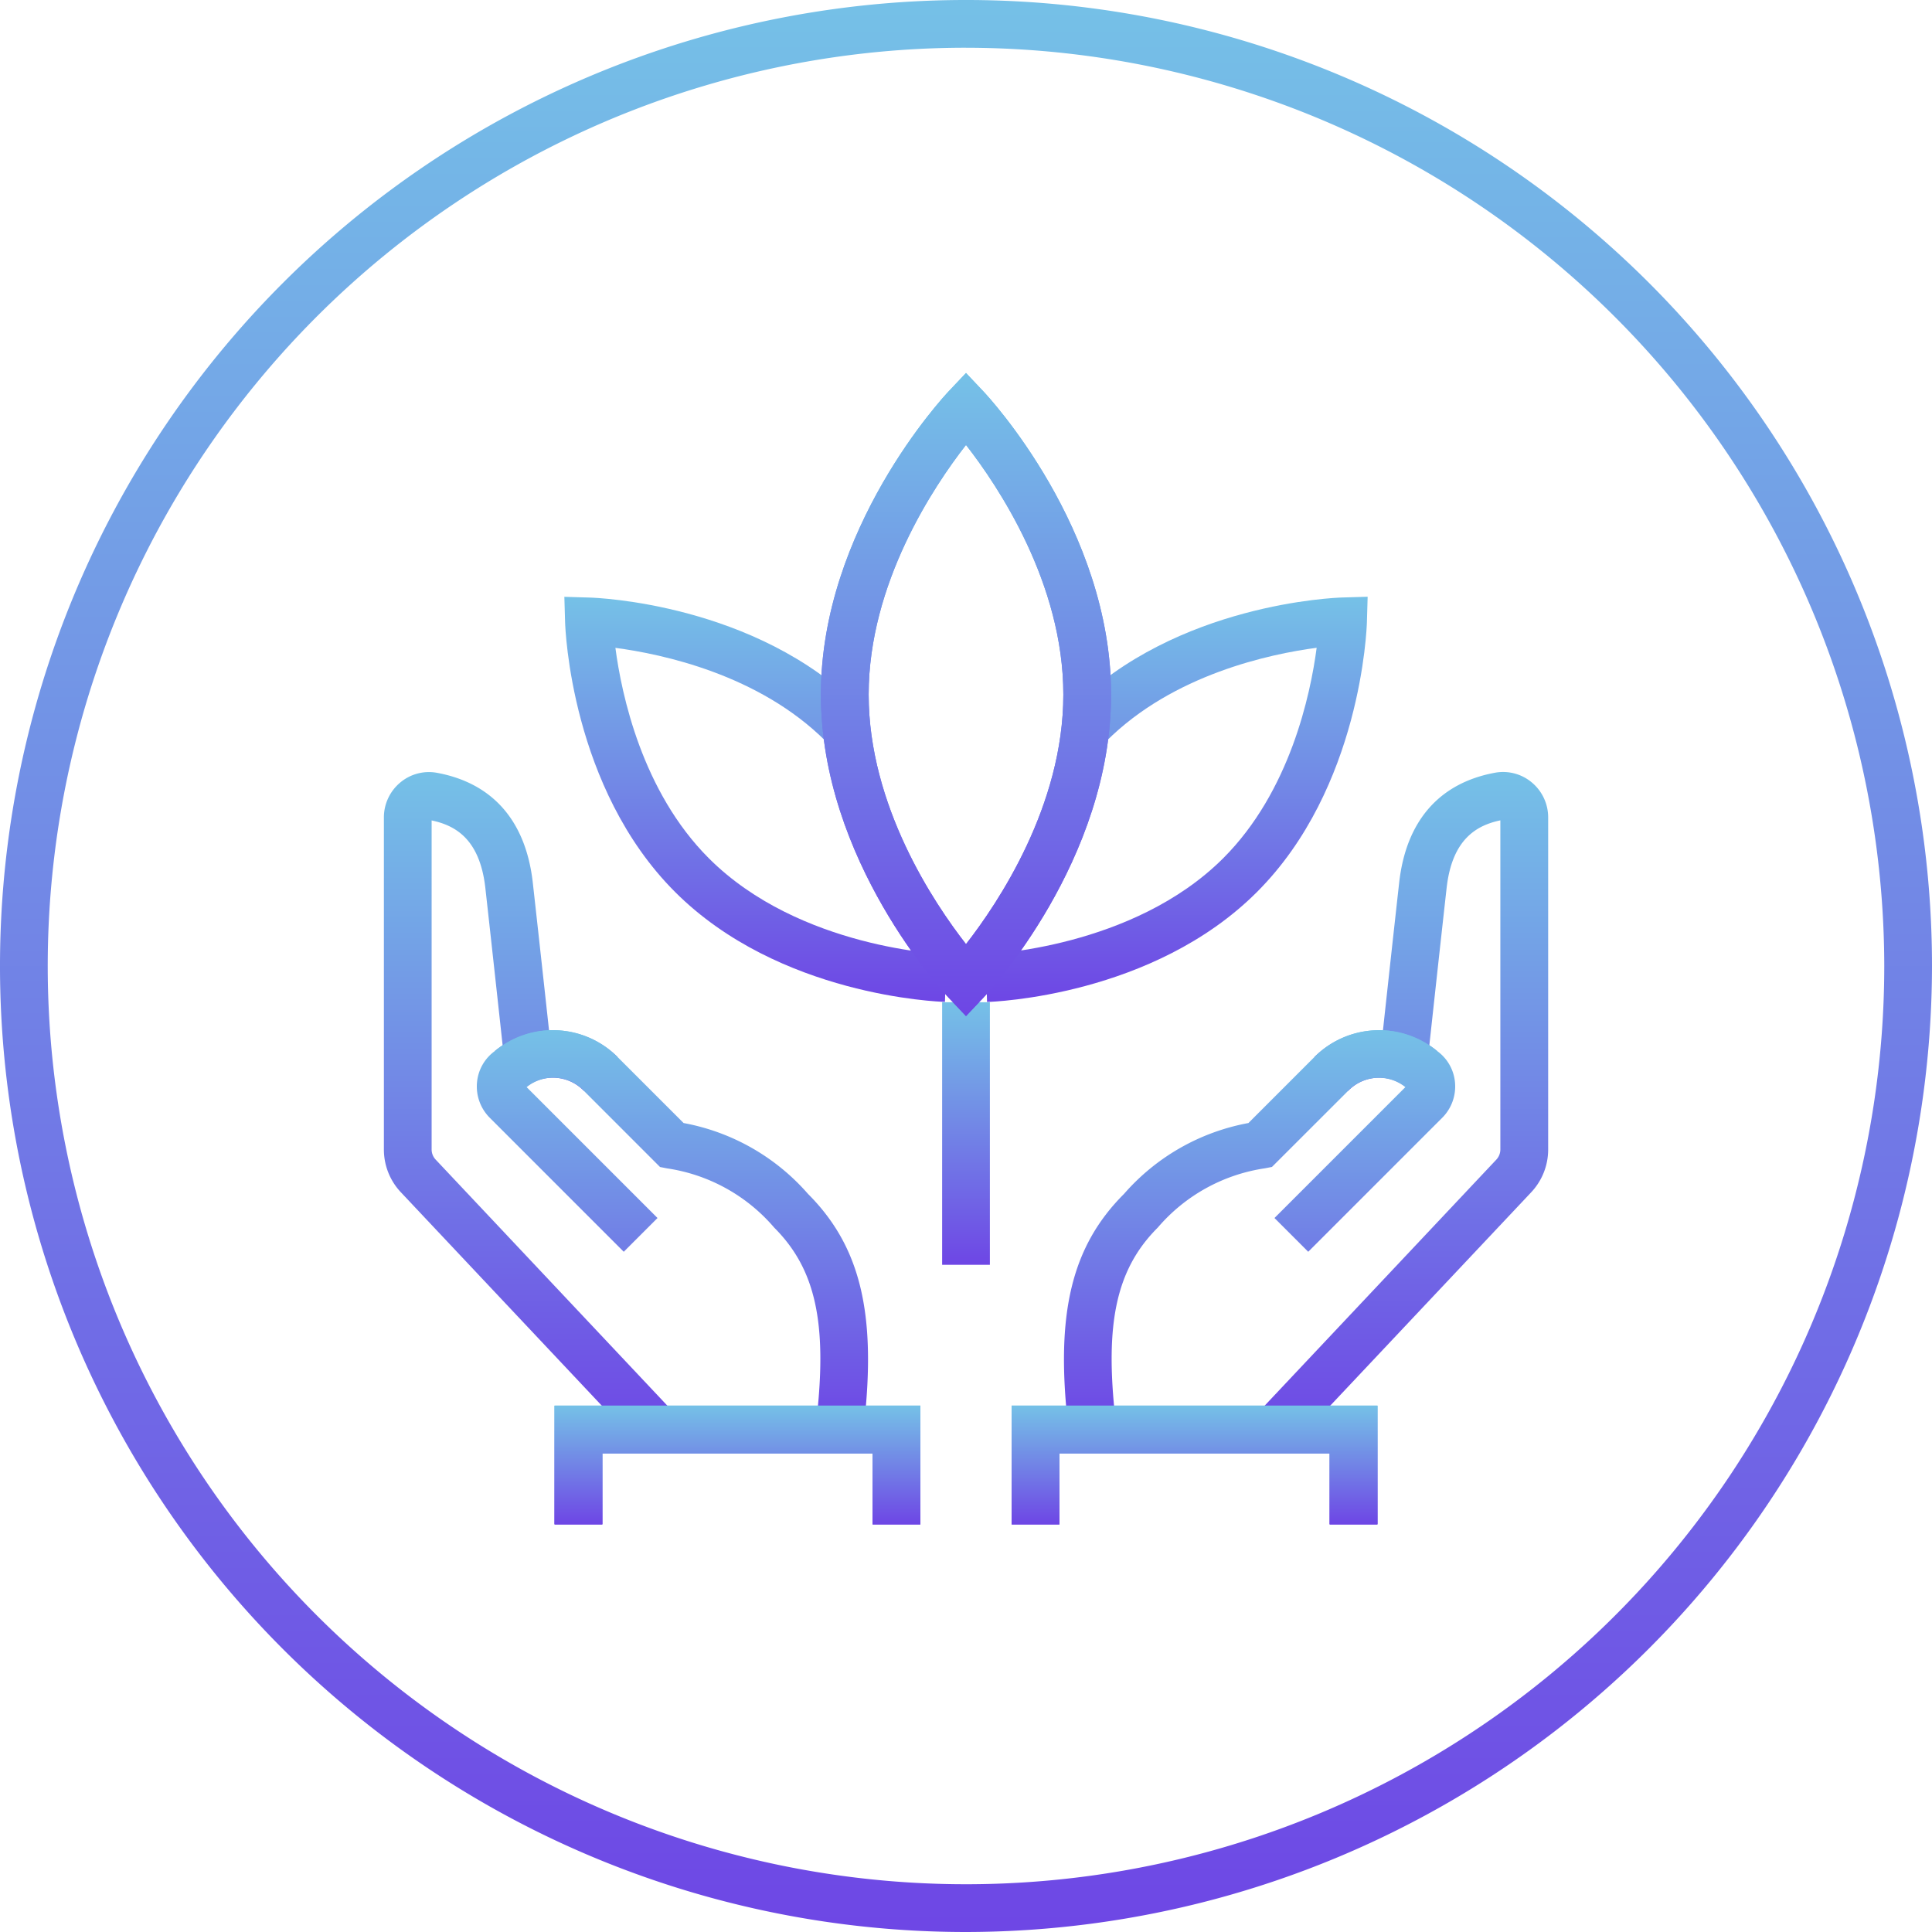 <svg id="Group_81" data-name="Group 81" xmlns="http://www.w3.org/2000/svg" xmlns:xlink="http://www.w3.org/1999/xlink" width="100" height="100.001" viewBox="0 0 100 100.001">
  <defs>
    <linearGradient id="linear-gradient" x1="0.5" x2="0.5" y2="1" gradientUnits="objectBoundingBox">
      <stop offset="0" stop-color="#75c1e7"/>
      <stop offset="1" stop-color="#6e46e5"/>
    </linearGradient>
    <clipPath id="clip-path">
      <rect id="Rectangle_79" data-name="Rectangle 79" width="100" height="100.001" transform="translate(0 0)" fill="url(#linear-gradient)"/>
    </clipPath>
  </defs>
  <path id="Path_140" data-name="Path 140" d="M71.295,78.9H68.824V75.227H54.834V78.9H52.363V72.756H71.295Z" fill="url(#linear-gradient)"/>
  <g id="Group_80" data-name="Group 80">
    <g id="Group_79" data-name="Group 79" clip-path="url(#clip-path)">
      <path id="Path_141" data-name="Path 141" d="M66.915,74.814l-1.8-1.693,12.336-13.1a.768.768,0,0,0,.207-.525V42.461c-1.176.251-2.492.921-2.781,3.5-.387,3.463-.941,8.569-.941,8.57l-2.456-.266s.553-5.111.941-8.579c.357-3.19,2.073-5.158,4.961-5.69a2.311,2.311,0,0,1,1.9.5,2.353,2.353,0,0,1,.851,1.812V59.495a3.23,3.23,0,0,1-.878,2.217Z" fill="url(#linear-gradient)"/>
      <path id="Path_142" data-name="Path 142" d="M69.776,56.465,68.03,54.716a4.728,4.728,0,0,1,6.357-.314L72.946,56.41a2.243,2.243,0,0,0-3.17.055" fill="url(#linear-gradient)"/>
      <path id="Path_143" data-name="Path 143" d="M55.282,73.768c-.654-5.793.186-9.263,2.9-11.975a11.243,11.243,0,0,1,6.436-3.665l3.411-3.412a4.731,4.731,0,0,1,6.358-.315,2.244,2.244,0,0,1,.925,1.645,2.291,2.291,0,0,1-.661,1.808l-6.937,6.937-1.747-1.747,6.774-6.774a2.2,2.2,0,0,0-2.965.194L65.837,60.4l-.369.072a9.034,9.034,0,0,0-5.539,3.064c-2.144,2.143-2.758,4.932-2.191,9.95Z" fill="url(#linear-gradient)"/>
      <path id="Path_144" data-name="Path 144" d="M71.295,78.9H68.824V75.227H54.834V78.9H52.363V72.756H71.295Z" fill="url(#linear-gradient)"/>
      <path id="Path_145" data-name="Path 145" d="M71.295,78.9H68.824V75.227H54.834V78.9H52.363V72.756H71.295Z" fill="url(#linear-gradient)"/>
      <path id="Path_146" data-name="Path 146" d="M47.637,78.9H45.166V75.227H31.176V78.9H28.705V72.756H47.637Z" fill="url(#linear-gradient)"/>
      <path id="Path_147" data-name="Path 147" d="M33.085,74.814,20.75,61.713a3.223,3.223,0,0,1-.88-2.218V42.312a2.353,2.353,0,0,1,.851-1.812,2.307,2.307,0,0,1,1.894-.5c2.891.532,4.606,2.5,4.963,5.69.388,3.468.942,8.579.942,8.579l-2.457.266s-.554-5.107-.941-8.57c-.288-2.58-1.6-3.25-2.781-3.5V59.495a.765.765,0,0,0,.208.525l12.335,13.1Z" fill="url(#linear-gradient)"/>
      <path id="Path_148" data-name="Path 148" d="M30.223,56.464a2.242,2.242,0,0,0-3.169-.054L25.613,54.4a4.728,4.728,0,0,1,6.357.315Z" fill="url(#linear-gradient)"/>
      <path id="Path_149" data-name="Path 149" d="M44.718,73.768l-2.456-.278c.567-5.018-.047-7.807-2.19-9.95a9.036,9.036,0,0,0-5.54-3.064l-.369-.072-3.94-3.941a2.186,2.186,0,0,0-2.964-.193l6.774,6.774-1.747,1.747L25.35,57.855a2.291,2.291,0,0,1-.662-1.809,2.249,2.249,0,0,1,.926-1.645,4.726,4.726,0,0,1,6.356.315l3.413,3.412a11.246,11.246,0,0,1,6.436,3.665c2.713,2.713,3.553,6.182,2.9,11.975" fill="url(#linear-gradient)"/>
      <path id="Path_150" data-name="Path 150" d="M47.637,78.9H45.166V75.227H31.176V78.9H28.705V72.756H47.637Z" fill="url(#linear-gradient)"/>
      <path id="Path_151" data-name="Path 151" d="M47.637,78.9H45.166V75.227H31.176V78.9H28.705V72.756H47.637Z" fill="url(#linear-gradient)"/>
      <path id="Path_152" data-name="Path 152" d="M48.911,51.858c-.348-.01-8.587-.307-13.971-5.691S29.259,32.544,29.249,32.2l-.038-1.309,1.309.039c.348.009,8.587.307,13.971,5.691l-1.747,1.747c-3.455-3.455-8.473-4.515-10.891-4.835.319,2.418,1.38,7.436,4.835,10.89,4.7,4.7,12.219,4.967,12.294,4.97Z" fill="url(#linear-gradient)"/>
      <path id="Path_153" data-name="Path 153" d="M51.089,51.858l-.073-2.469c.076,0,7.619-.292,12.3-4.97,3.455-3.454,4.515-8.472,4.834-10.89-2.418.32-7.436,1.38-10.89,4.835L55.51,36.617c5.383-5.384,13.622-5.682,13.97-5.691l1.309-.039L70.751,32.2c-.01.348-.307,8.588-5.691,13.971s-13.623,5.681-13.971,5.691" fill="url(#linear-gradient)"/>
      <rect id="Rectangle_78" data-name="Rectangle 78" width="2.471" height="13.591" transform="translate(48.765 51.875)" fill="url(#linear-gradient)"/>
      <path id="Path_154" data-name="Path 154" d="M50,52.593l-.9-.952c-.27-.286-6.611-7.1-6.611-15.692S48.832,20.543,49.1,20.258l.9-.952.9.952c.269.285,6.61,7.1,6.61,15.691S51.168,51.355,50.9,51.641Zm0-29.562c-1.66,2.127-5.038,7.163-5.038,12.918S48.34,46.74,50,48.868c1.66-2.128,5.038-7.164,5.038-12.919S51.66,25.158,50,23.031" fill="url(#linear-gradient)"/>
      <path id="Path_155" data-name="Path 155" d="M50,52.593l-.9-.952c-.27-.286-6.611-7.1-6.611-15.692S48.832,20.543,49.1,20.258l.9-.952.9.952c.269.285,6.61,7.1,6.61,15.691S51.168,51.355,50.9,51.641Zm0-29.562c-1.66,2.127-5.038,7.163-5.038,12.918S48.34,46.74,50,48.868c1.66-2.128,5.038-7.164,5.038-12.919S51.66,25.158,50,23.031" fill="url(#linear-gradient)"/>
      <path id="Path_156" data-name="Path 156" d="M50,100a50,50,0,1,1,50-50,50.058,50.058,0,0,1-50,50m0-97.53A47.529,47.529,0,1,0,97.529,50,47.582,47.582,0,0,0,50,2.471" fill="url(#linear-gradient)"/>
    </g>
  </g>
</svg>
